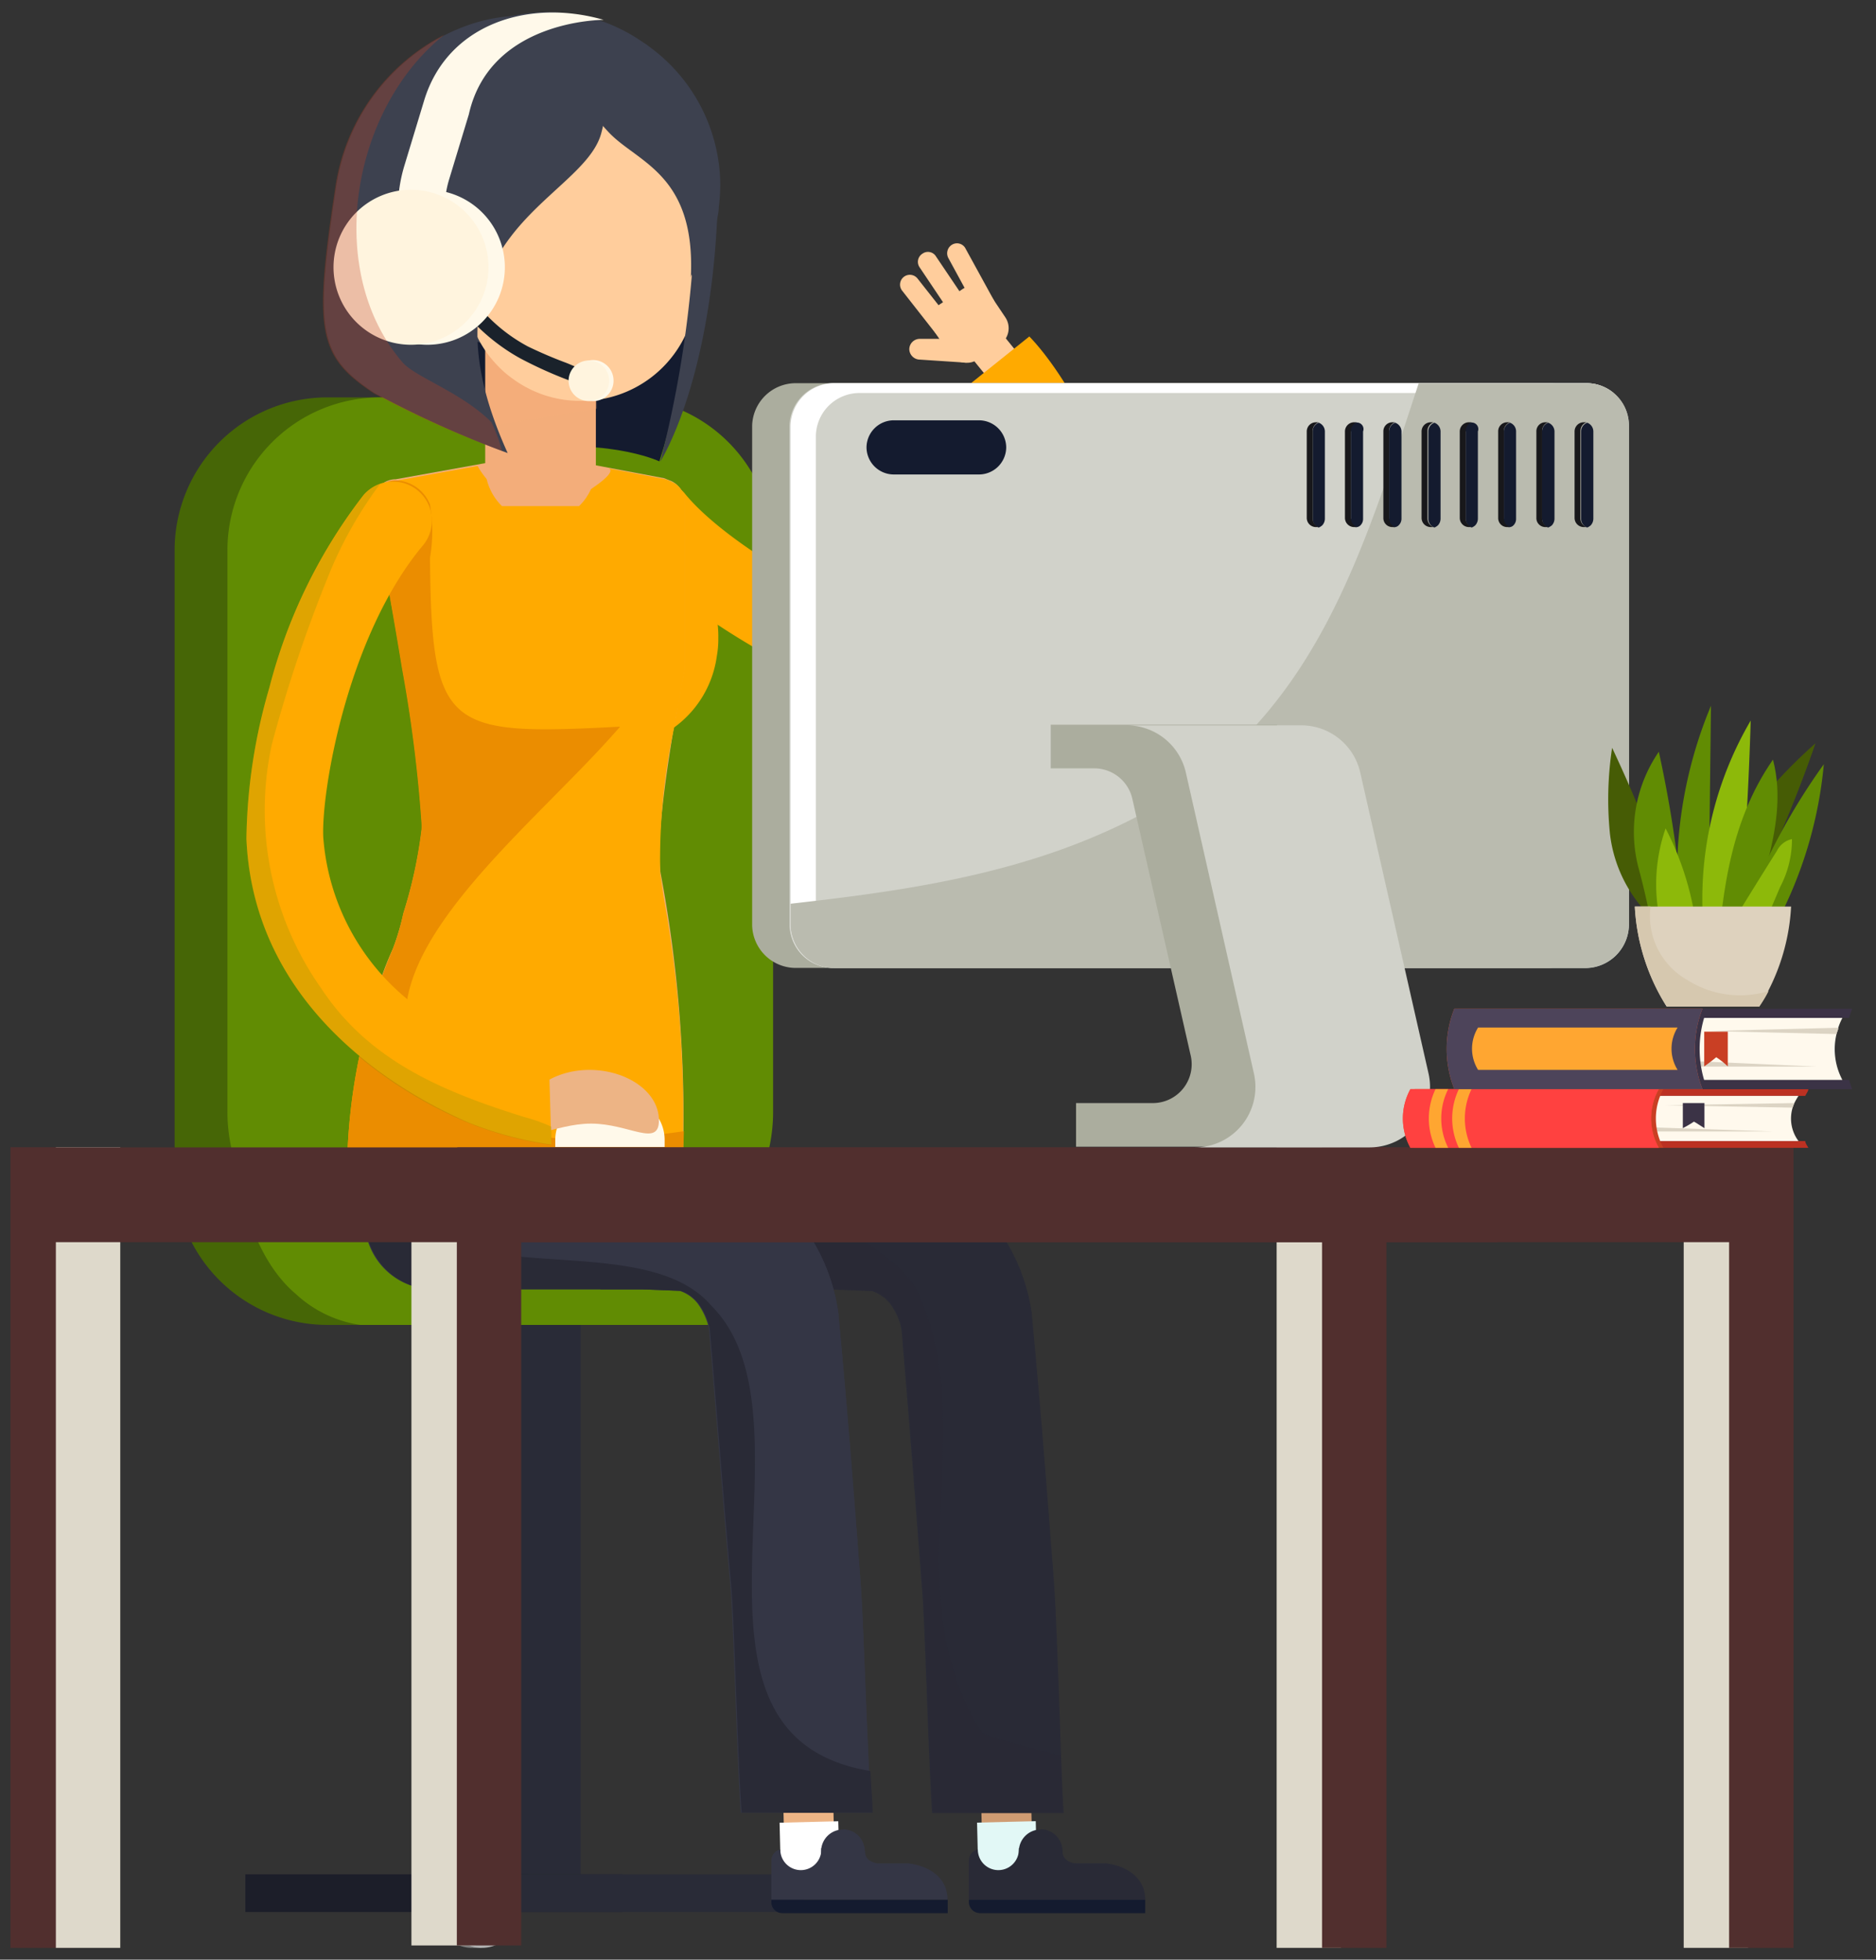 <svg xmlns="http://www.w3.org/2000/svg" viewBox="0 0 85.95 89.75"><rect x="0" y="0" width="85.95" height="89.75" fill="#333333" stroke="none"/><defs><style>.cls-1{isolation:isolate;}.cls-2{fill:#466606;}.cls-3{fill:#618c03;}.cls-4{fill:gray;}.cls-5{fill:#b3b3b3;}.cls-6{fill:#1c1e29;}.cls-7{fill:#292b37;}.cls-12,.cls-8{fill:#292a36;}.cls-9{fill:#cf9b72;}.cls-10{fill:#e2f8f6;}.cls-11{fill:#141b2f;}.cls-12{opacity:0.4;}.cls-12,.cls-20,.cls-25,.cls-35{mix-blend-mode:multiply;}.cls-13{fill:#edb485;}.cls-14{fill:#fff;}.cls-15{fill:#343645;}.cls-16{fill:#ffcd9c;}.cls-17{fill:#fa0;}.cls-18,.cls-20{fill:#f3ad7a;}.cls-19{fill:#eb8d00;}.cls-20,.cls-25{opacity:0.3;}.cls-21{fill:#3d414f;}.cls-22{fill:#1a222b;}.cls-23{fill:#fff9ea;}.cls-24{fill:#fff4de;}.cls-25{fill:#bf4223;}.cls-26{fill:#ded9cb;}.cls-27{fill:#512f2e;}.cls-28{opacity:0.2;mix-blend-mode:screen;}.cls-29{fill:#abad9e;}.cls-30{fill:#d1d2ca;}.cls-31{fill:#babbaf;}.cls-32{fill:#18181b;}.cls-33{fill:#bc3122;}.cls-34{fill:#fff9ed;}.cls-35{fill:#dcd4c4;}.cls-36{fill:#c93f24;}.cls-37{fill:#ea522d;}.cls-38{fill:#ff4140;}.cls-39{fill:#ffa631;}.cls-40{fill:#3b3346;}.cls-41{fill:#4d445a;}.cls-42{fill:#465c05;}.cls-43{fill:#8db90a;}.cls-44{fill:#ded2be;}.cls-45{fill:#d6c8af;}</style></defs><title>アートボード 1</title><g class="cls-1"><g id="レイヤー_1" data-name="レイヤー 1"><path class="cls-2" d="M33,50.94c0,3.86-3.12,9.74-7,9.74h-11a7,7,0,0,1-7-7V25.2a7,7,0,0,1,7-7H26a7,7,0,0,1,7,7Z"/><path class="cls-3" d="M35.42,50.94c0,3.86-3.13,8.1-7,8.1h-11c-3.86,0-7-4.24-7-8.1V25.2a7,7,0,0,1,7-7h11a7,7,0,0,1,7,7Z"/><path class="cls-4" d="M20,87.58a1.64,1.64,0,1,1,1.64,1.63A1.63,1.63,0,0,1,20,87.58Z"/><rect class="cls-4" x="21.68" y="85.94" width="0.4" height="3.27"/><path class="cls-5" d="M20.44,87.58a1.64,1.64,0,1,1,1.64,1.63A1.64,1.64,0,0,1,20.44,87.58Z"/><rect class="cls-6" x="21.45" y="60.05" width="2.76" height="25.79"/><rect class="cls-7" x="23.84" y="60.05" width="2.76" height="25.79"/><rect class="cls-6" x="11.24" y="85.84" width="17.29" height="1.73"/><rect class="cls-7" x="19.52" y="85.84" width="17.29" height="1.73"/><path class="cls-3" d="M16.51,60.68H34.27a1.52,1.52,0,0,0,1.52-1.53h0a1.52,1.52,0,0,0-1.52-1.52L10.65,51.8s.16,5.15,2.9,7.46A5.5,5.5,0,0,0,16.51,60.68Z"/><path class="cls-8" d="M29.74,53.76V51.13a6.46,6.46,0,0,0-6.44-6.44h-.12a6.46,6.46,0,0,0-6.44,6.44l0,1.9v.73Z"/><rect class="cls-9" x="44.97" y="82.2" width="2.29" height="1.93" transform="translate(-1.92 1.1) rotate(-1.33)"/><rect class="cls-10" x="44.8" y="83.44" width="2.69" height="2.79" transform="translate(-2.09 1.17) rotate(-1.42)"/><path class="cls-8" d="M47.68,83.79a1,1,0,0,0-1,1v.91a1,1,0,0,0,1,1h0a1,1,0,0,0,1-1v-.92a1,1,0,0,0-1-1Z"/><path class="cls-11" d="M44.39,87.11a.51.51,0,0,0,.5.51h7.58V87H44.39Z"/><path class="cls-8" d="M52.47,87H44.39V86.2h0v-1a.5.5,0,0,1,.41-.49v0a.94.94,0,1,0,1.88,0v-.07l2,.13v0a.5.5,0,0,0,.1.33l.07.07a.78.78,0,0,0,.41.17l.1,0,.3,0h1C51.64,85.46,52.46,86,52.47,87Z"/><path class="cls-8" d="M48.28,72.36c-.3-3.94-.61-8-1-12.07v-.08a8.78,8.78,0,0,0-1.44-3.76l-.09-.14a7.89,7.89,0,0,0-4.47-3.07l-.66-.11c-3.34-.15-9.49-.09-13.12-.08v6h5.82c3.87,0,2.78-.08,6.64.08a1.78,1.78,0,0,1,.83.59,3,3,0,0,1,.51,1.14c.34,4,.65,8.05.95,12,.15,2,.3,8.16.46,10.18h6C48.61,80.83,48.44,74.47,48.28,72.36Z"/><path class="cls-12" d="M42.07,59.19c-1.14-2.28-5-2.93-5.31-6.15-3.12,0-6.75,0-9.22,0v6h5.82c3.87,0,2.78-.08,6.64.08a1.78,1.78,0,0,1,.83.59,3,3,0,0,1,.51,1.14c.34,4,.65,8.05.95,12,.15,2,.3,8.16.46,10.18h6c-.05-.61-.1-1.56-.15-2.65a28.94,28.94,0,0,1-3.59-1C40.89,72.84,45,65.72,42.07,59.19Z"/><rect class="cls-13" x="35.91" y="82.2" width="2.29" height="1.93" transform="translate(-1.93 0.89) rotate(-1.33)"/><rect class="cls-14" x="35.75" y="83.44" width="2.69" height="2.79" transform="translate(-2.09 0.95) rotate(-1.42)"/><path class="cls-15" d="M38.62,83.79a1,1,0,0,0-1,1v.91a1,1,0,0,0,1,1h0a1,1,0,0,0,1-1v-.92a1,1,0,0,0-1-1Z"/><path class="cls-11" d="M35.34,87.11a.5.5,0,0,0,.5.51h7.58V87H35.34Z"/><path class="cls-15" d="M43.41,87H35.34V86.2h0v-1a.5.5,0,0,1,.41-.49v0a.94.94,0,1,0,1.88,0v-.07l2,.13v0a.5.5,0,0,0,.1.33l.06.07a.86.86,0,0,0,.42.17l.1,0,.3,0h1C42.59,85.46,43.41,86,43.41,87Z"/><path class="cls-15" d="M39.42,72.36c-.3-3.94-.61-8-1-12.07v-.08A8.78,8.78,0,0,0,37,56.45l-.09-.14a6.81,6.81,0,0,0-4.24-3A28.93,28.93,0,0,0,28.28,53H26.46v0H16.71V55.9a3.15,3.15,0,0,0,3.14,3.15h9.53l1.76.07a1.73,1.73,0,0,1,.83.59,3,3,0,0,1,.51,1.14c.34,4,.65,8.05,1,12,.14,2,.3,8.16.46,10.17h6C39.75,80.83,39.58,74.47,39.42,72.36Z"/><path class="cls-15" d="M32.58,59.79c5.25,5.25-2.69,19.69,7.23,21.29-.14-2.81-.26-7.06-.39-8.72-.3-3.94-.61-8-1-12.07v-.08A8.78,8.78,0,0,0,37,56.45l-.09-.14a6.81,6.81,0,0,0-4.24-3A28.93,28.93,0,0,0,28.28,53H26.46v0H17.75C18.12,60.21,29.07,55.7,32.58,59.79Z"/><path class="cls-8" d="M32.58,59.79c-3.51-4.09-14.46.42-14.83-6.76h-1V55.9a3.15,3.15,0,0,0,3.14,3.15h9.53l1.76.07a1.73,1.73,0,0,1,.83.59,3,3,0,0,1,.51,1.14c.34,4,.65,8.05,1,12,.14,2,.3,8.16.46,10.17h6c0-.46-.07-1.14-.1-1.91C29.89,79.48,37.83,65,32.58,59.79Z"/><rect class="cls-16" x="45.09" y="15.24" width="1.78" height="3.08" transform="translate(-0.29 32.75) rotate(-39.09)"/><path class="cls-16" d="M44.74,14.19a.46.46,0,0,0,.62.18h0a.46.46,0,0,0,.18-.61l-1.3-2.37a.44.44,0,0,0-.61-.19h0a.46.46,0,0,0-.18.62Z"/><path class="cls-16" d="M43,15.44a.45.45,0,0,0,.63.08h0a.45.45,0,0,0,.08-.64l-1.67-2.12a.45.45,0,0,0-.63-.08h0a.45.45,0,0,0-.08.63Z"/><path class="cls-16" d="M41.66,16a.48.48,0,0,1,.5-.48l2.18,0a1.54,1.54,0,0,1,.26.69c0,.15-.33.4-.33.4l-2.12-.14A.49.49,0,0,1,41.66,16Z"/><path class="cls-16" d="M43.64,14.49a.46.46,0,0,0,.63.12h0a.45.45,0,0,0,.12-.63l-1.51-2.24a.43.43,0,0,0-.62-.12h0a.44.44,0,0,0-.13.62Z"/><rect class="cls-16" x="42.91" y="13.33" width="3.06" height="3.06" rx="0.89" transform="translate(-0.75 27.27) rotate(-33.85)"/><path class="cls-17" d="M51.55,28.92c0,.19-.11.38-.17.56A6,6,0,0,1,46,33.3c-5.32.52-14.7-4.88-17.54-8.43a1.85,1.85,0,0,1,2.88-2.31c2.39,3,10.77,7.41,14.3,7.06,1.6-.16,2.05-.84,2.26-1.42l.09-.26c.73-2.71-1.7-8.26-3.64-10.28l2.81-2.25C49.44,17.78,52.79,24.33,51.55,28.92Z"/><path class="cls-17" d="M32.91,29.24a4.39,4.39,0,0,1-.07.82,4.84,4.84,0,0,1-2,3.29,4.11,4.11,0,0,1-2.32.78h-.11a4.71,4.71,0,0,1-4.51-4.89,5.31,5.31,0,0,1,.33-1.84,4.66,4.66,0,0,1,3-2.88,4.14,4.14,0,0,1,1.17-.17,4.25,4.25,0,0,1,3,1.22A5,5,0,0,1,32.91,29.24Z"/><path class="cls-18" d="M18.49,41.81A12,12,0,0,1,18,43.46c-2.17,4.68-1.1,9.54-1.14,9.94,2.7,1.25,11.78.48,14.41.06a59.86,59.86,0,0,0-1-13.45c-.36-2.23,1.09-9.34,1.09-9.34a3.89,3.89,0,0,0,0-.47V23a1,1,0,0,0-.3-.75,1,1,0,0,0-.31-.22l-.33-.13L24.59,20.8l-2.46.43-4,.72a1,1,0,0,0-1,1.06l0,.17c0,.12.06.29.1.51.23,1.26.75,4.07,1.21,6.89h0a63.47,63.47,0,0,1,.89,7.06,2.36,2.36,0,0,1,0,.3A21.1,21.1,0,0,1,18.49,41.81Z"/><path class="cls-17" d="M31.38,23V30.2a3.57,3.57,0,0,1,0,.46s-.13.64-.3,1.59c-.07.33-.13.7-.2,1.1A28.65,28.65,0,0,0,30.25,40c.05.37.11.74.16,1.1a55.81,55.81,0,0,1,.84,12.35c-.6.1-1.57.21-2.71.32-2.25.21-11.81.33-12.64-.05A26.73,26.73,0,0,1,18,43.46a10.59,10.59,0,0,0,.52-1.66A20.85,20.85,0,0,0,19.33,38a2.33,2.33,0,0,0,0-.29,63,63,0,0,0-.89-7.07h0c-.46-2.83-1-5.63-1.21-6.89-.05-.22-.08-.39-.1-.51a1.37,1.37,0,0,0,0-.17,1,1,0,0,1,1-1.05l3.75-.68A3.48,3.48,0,0,0,27,22.45c1.4-.92.87-1,.87-1l2.58.49a1.51,1.51,0,0,1,.34.14.85.85,0,0,1,.31.21A1,1,0,0,1,31.38,23Z"/><path class="cls-19" d="M20.1,50C15,44.93,24,38.38,28.41,33.28c-7.94.42-8.64.17-8.71-7.73a7.13,7.13,0,0,0,0-2.44A1.74,1.74,0,0,0,18.11,22a1,1,0,0,0-1,1.06l0,.17c0,.12.05.29.1.51.23,1.26.75,4.07,1.21,6.89h0a63.47,63.47,0,0,1,.89,7.06,2.36,2.36,0,0,1,0,.3,21.1,21.1,0,0,1-.84,3.86A10.81,10.81,0,0,1,18,43.46,26.69,26.69,0,0,0,15.9,53.72c.84.39,10.38.27,12.64.06,1.14-.11,2.1-.22,2.71-.32.05-.53.07-1.08.08-1.65C27.07,52.41,23.08,52.6,20.1,50Z"/><path class="cls-11" d="M30.21,21.13s-2.63-1.24-7.15-.38c-.16,0-4.89-9.1-3.6-10.25C22.59,7.7,31,9,31,9S32.54,13.85,30.21,21.13Z"/><path class="cls-18" d="M23,23.18h3.53a2.54,2.54,0,0,0,.77-1.82V13a2.54,2.54,0,0,0-5.07,0v8.33A2.54,2.54,0,0,0,23,23.18Z"/><path class="cls-20" d="M27.34,18.72V13a2.54,2.54,0,0,0-5.07,0v6.55Z"/><path class="cls-21" d="M33,8.44a9.45,9.45,0,0,1-.07,1.07c0,.29-.1.59-.17.88a7.92,7.92,0,0,1-10.46,5.43h0a7.89,7.89,0,0,1-5.08-6.89c0-.16,0-.32,0-.49A7.91,7.91,0,0,1,25.06.55,8,8,0,0,1,27,.8q.34.09.69.21A8,8,0,0,1,29.55,2,7.89,7.89,0,0,1,33,8.44Z"/><path class="cls-16" d="M21.32,7.52v5.56a5.25,5.25,0,0,0,1.55,3.74,4.69,4.69,0,0,0,.64.54,5.21,5.21,0,0,0,3.11,1,5.26,5.26,0,0,0,5.12-3.94,5.05,5.05,0,0,0,.18-1.35V7.52c0-.07,0-.14,0-.2a5.3,5.3,0,0,0-10.59.2Z"/><path class="cls-21" d="M21.71,4.17c1.78-2.35,4.22-3.51,5.45-2.58s.77,3.59-1,6-4.22,3.5-5.44,2.57S19.93,6.52,21.71,4.17Z"/><path class="cls-16" d="M21.61,13.25c-.55.27-1.33-.22-1.73-1.07s-.3-1.77.24-2,1.34.21,1.75,1.07S22.16,13,21.61,13.25Z"/><path class="cls-18" d="M21.27,12.29c-.2.14-.55,0-.78-.33s-.23-.71,0-.85.55,0,.78.33S21.48,12.14,21.27,12.29Z"/><path class="cls-21" d="M26.86,1.74s1.52,1.2.69,4.35-8.83,4.66-4.29,14.66A47.12,47.12,0,0,1,17.16,18c-2.57-1.7-2.75-2.85-1.76-9.42S23.56-1,26.86,1.74Z"/><path class="cls-22" d="M27.43,17c-.45.12-1.11-.24-1.51-.39-.59-.22-1.17-.47-1.73-.74a7.57,7.57,0,0,1-3.71-4.59c0-.1-.46,0-.46.14.14,2.06,2,4,3.83,5a19.05,19.05,0,0,0,2.22,1,2.48,2.48,0,0,0,1.53.26C27.93,17.44,27.78,16.87,27.43,17Z"/><path class="cls-23" d="M27.66.91c-3.48-1-7.18.22-8.23,3.7l-.91,3a6.94,6.94,0,0,0-.29,1.89h2.15a4.53,4.53,0,0,1,.19-1.26l.91-3C22.45.88,27.66.91,27.66.91Z"/><path class="cls-23" d="M23.13,12.24a3.55,3.55,0,1,0-3.55,3.55A3.55,3.55,0,0,0,23.13,12.24Z"/><path class="cls-24" d="M22.38,12.24a3.55,3.55,0,1,0-3.55,3.55A3.55,3.55,0,0,0,22.38,12.24Z"/><path class="cls-23" d="M28.11,17.44a.94.94,0,1,0-.93.93A.93.93,0,0,0,28.11,17.44Z"/><path class="cls-24" d="M27.91,17.44a.93.93,0,0,0-1.86,0,.93.93,0,0,0,1.86,0Z"/><path class="cls-25" d="M18.49,16.65C14.82,12.45,16.08,5,20.36,1.59a9.35,9.35,0,0,0-5,7c-1,6.57-.81,7.72,1.76,9.42A42.84,42.84,0,0,0,23,20.65a7.06,7.06,0,0,0-.49-1.32C21.17,18,19.16,17.32,18.49,16.65Z"/><path class="cls-21" d="M32.9,8.74a1.49,1.49,0,0,0,.06-.3C33,8.06,31,3,29.55,2a8.09,8.09,0,0,0-2.34-.68s0,0,0,0c-1.12,1-1.35,2.59.68,4.74,1.32,1.4,4,1.91,3.76,6.68,0,0,0-.09.05-.17a51.22,51.22,0,0,1-1.45,8.57S32.73,17.32,32.9,8.74Z"/><rect class="cls-26" x="18.85" y="54.21" width="2.95" height="34.89"/><rect class="cls-27" x="20.93" y="54.21" width="2.95" height="34.89"/><rect class="cls-26" x="77.14" y="52.55" width="2.95" height="36.66"/><rect class="cls-27" x="79.22" y="52.55" width="2.95" height="36.66"/><rect class="cls-27" x="0.48" y="52.55" width="2.95" height="36.66"/><rect class="cls-26" x="2.56" y="52.55" width="2.95" height="36.66"/><rect class="cls-26" x="58.49" y="52.55" width="2.95" height="36.66"/><rect class="cls-27" x="60.57" y="52.55" width="2.95" height="36.66"/><rect class="cls-27" x="0.48" y="52.55" width="68.13" height="4.34"/><rect class="cls-27" x="20.95" y="52.55" width="61.22" height="4.34"/><path class="cls-23" d="M30.45,52.53V52.2a1.9,1.9,0,0,0-1.9-1.9h-1.2a1.91,1.91,0,0,0-1.91,1.9v.33Z"/><path class="cls-13" d="M30.19,51.31c0,1.26-1.37.15-3.11.15s-3.2,1.11-3.2-.15S25.29,49,27,49,30.19,50,30.19,51.31Z"/><path class="cls-17" d="M25.26,52.42a16.22,16.22,0,0,1-3.77-1c-2.3-1-9.84-4.72-10.2-13a25.72,25.72,0,0,1,1.05-6.92,24.3,24.3,0,0,1,4.31-8.82A1.76,1.76,0,1,1,19.36,25c-3.43,4.11-4.64,11.2-4.55,13.33a10.6,10.6,0,0,0,4.76,8.1,19,19,0,0,0,5.59,2.52Z"/><g class="cls-28"><path class="cls-3" d="M14.72,45.27a14.13,14.13,0,0,1-2.26-11.2A64.81,64.81,0,0,1,15.2,26a18.84,18.84,0,0,1,2.21-3.83,1.73,1.73,0,0,0-.76.53,24.3,24.3,0,0,0-4.31,8.82,25.72,25.72,0,0,0-1.05,6.92c.36,8.3,7.9,12.06,10.2,13a16.22,16.22,0,0,0,3.77,1l0-.84a7.37,7.37,0,0,0-1.17-.42C20.28,50,16.9,48.58,14.72,45.27Z"/></g><rect class="cls-22" x="36.22" y="17.55" width="38.41" height="26.79" rx="1.95"/><path class="cls-29" d="M36.41,17.55H70.92a1.94,1.94,0,0,1,2,1.94V42.38a2,2,0,0,1-2,1.95H36.41a2,2,0,0,1-1.95-1.95V19.49A2,2,0,0,1,36.41,17.55Z"/><path class="cls-30" d="M38.17,17.55H72.68a1.94,1.94,0,0,1,1.95,1.94V42.38a2,2,0,0,1-1.95,1.95H38.17a2,2,0,0,1-2-1.95V19.49A2,2,0,0,1,38.17,17.55Z"/><path class="cls-14" d="M73.92,18H39.33a2,2,0,0,0-1.95,1.94V42.82a1.92,1.92,0,0,0,.72,1.5,1.94,1.94,0,0,1-1.88-1.94V19.49a2,2,0,0,1,2-1.94H72.68A1.93,1.93,0,0,1,73.92,18Z"/><path class="cls-31" d="M72.68,17.55H65C62.46,25.25,60.43,32,53.86,36.39c-5.53,3.46-11.72,4.33-17.64,5v1a2,2,0,0,0,2,1.95H72.68a2,2,0,0,0,1.95-1.95V19.49A1.94,1.94,0,0,0,72.68,17.55Z"/><path class="cls-11" d="M44.86,21.73H40.94a1.25,1.25,0,0,1-1.24-1.24h0a1.25,1.25,0,0,1,1.24-1.24h3.92a1.25,1.25,0,0,1,1.24,1.24h0A1.25,1.25,0,0,1,44.86,21.73Z"/><path class="cls-11" d="M60.7,19.76v4a.45.45,0,0,1-.12.3.54.54,0,0,1-.16.1.42.42,0,0,1-.28-.4v-4a.42.42,0,0,1,.28-.4A.43.43,0,0,1,60.7,19.76Z"/><path class="cls-32" d="M59.87,19.76a.42.42,0,0,1,.41-.42l.14,0a.42.42,0,0,0-.28.4v4a.42.42,0,0,0,.28.4l-.14,0a.42.42,0,0,1-.41-.42Z"/><path class="cls-11" d="M62.45,19.76v4a.41.41,0,0,1-.12.3.27.27,0,0,1-.44-.3v-4a.3.3,0,1,1,.56,0Z"/><path class="cls-32" d="M61.62,19.76a.42.42,0,0,1,.42-.42l.13,0a.43.43,0,0,0-.28.4v4a.43.43,0,0,0,.28.4l-.13,0a.42.42,0,0,1-.42-.42Z"/><path class="cls-11" d="M64.21,19.76v4a.42.42,0,0,1-.13.3.27.27,0,0,1-.44-.3v-4a.43.43,0,0,1,.28-.4A.43.43,0,0,1,64.21,19.76Z"/><path class="cls-32" d="M63.38,19.76a.41.41,0,0,1,.41-.42l.13,0a.43.43,0,0,0-.28.4v4a.43.43,0,0,0,.28.4l-.13,0a.41.41,0,0,1-.41-.42Z"/><path class="cls-11" d="M66,19.76v4a.45.45,0,0,1-.12.3.54.54,0,0,1-.16.1.42.42,0,0,1-.28-.4v-4a.42.42,0,0,1,.28-.4A.43.43,0,0,1,66,19.76Z"/><path class="cls-32" d="M65.13,19.76a.42.42,0,0,1,.41-.42l.14,0a.42.42,0,0,0-.28.4v4a.42.42,0,0,0,.28.4l-.14,0a.42.42,0,0,1-.41-.42Z"/><path class="cls-11" d="M67.71,19.76v4a.45.45,0,0,1-.12.3.54.54,0,0,1-.16.1.43.43,0,0,1-.28-.4v-4a.3.3,0,1,1,.56,0Z"/><path class="cls-32" d="M66.88,19.76a.42.42,0,0,1,.42-.42l.13,0a.43.43,0,0,0-.28.4v4a.43.43,0,0,0,.28.4l-.13,0a.42.42,0,0,1-.42-.42Z"/><path class="cls-11" d="M69.46,19.76v4a.41.41,0,0,1-.12.3.27.27,0,0,1-.44-.3v-4a.43.43,0,0,1,.28-.4A.42.42,0,0,1,69.46,19.76Z"/><path class="cls-32" d="M68.64,19.76a.41.41,0,0,1,.41-.42l.13,0a.43.43,0,0,0-.28.4v4a.43.43,0,0,0,.28.4l-.13,0a.41.41,0,0,1-.41-.42Z"/><path class="cls-11" d="M71.22,19.76v4a.45.45,0,0,1-.12.3.59.59,0,0,1-.17.1.43.43,0,0,1-.28-.4v-4a.43.43,0,0,1,.28-.4A.43.43,0,0,1,71.22,19.76Z"/><path class="cls-32" d="M70.39,19.76a.41.41,0,0,1,.41-.42l.13,0a.43.43,0,0,0-.28.4v4a.43.43,0,0,0,.28.4l-.13,0a.41.41,0,0,1-.41-.42Z"/><path class="cls-11" d="M73,19.76v4a.45.45,0,0,1-.12.3.54.54,0,0,1-.16.1.42.42,0,0,1-.28-.4v-4a.42.42,0,0,1,.28-.4A.43.43,0,0,1,73,19.76Z"/><path class="cls-32" d="M72.14,19.76a.42.42,0,0,1,.41-.42l.14,0a.42.42,0,0,0-.28.4v4a.42.42,0,0,0,.28.4l-.14,0a.42.42,0,0,1-.41-.42Z"/><path class="cls-29" d="M52.81,50.52H49.3v2H58l.51-19.33H48.14v2h2a1.79,1.79,0,0,1,1.74,1.4l2.66,11.7A1.78,1.78,0,0,1,52.81,50.52Z"/><path class="cls-30" d="M62.75,52.55h-8a2.77,2.77,0,0,0,2.7-3.38L54.33,35.38a2.78,2.78,0,0,0-2.71-2.16h8a2.77,2.77,0,0,1,2.7,2.16l3.13,13.79A2.77,2.77,0,0,1,62.75,52.55Z"/><path class="cls-33" d="M82.71,52.26c0,.1.09.21.14.31H67.66a2.79,2.79,0,0,1,0-2.69H82.85c0,.1-.1.21-.14.31H68.36a1.73,1.73,0,0,0,0,2.07Z"/><path class="cls-34" d="M82.4,52.26H67.21a1.73,1.73,0,0,1,0-2.07H82.4a2.79,2.79,0,0,0-.19.33,1.8,1.8,0,0,0-.08.21A1.72,1.72,0,0,0,82.4,52.26Z"/><path class="cls-35" d="M82.21,50.52a1.8,1.8,0,0,0-.08.21l-5.83-.11Z"/><polygon class="cls-35" points="81.24 51.82 74.73 51.82 74.73 51.6 81.24 51.82"/><path class="cls-36" d="M76.21,52.57H64.82a2.74,2.74,0,0,1,0-2.69H76.21A2.79,2.79,0,0,0,76.21,52.57Z"/><path class="cls-37" d="M76,52.57H64.62a2.79,2.79,0,0,1,0-2.69H76A2.74,2.74,0,0,0,76,52.57Z"/><path class="cls-38" d="M76,52.57H64.62a2.79,2.79,0,0,1,0-2.69H76A2.74,2.74,0,0,0,76,52.57Z"/><path class="cls-39" d="M66.35,52.57h-.58a3.1,3.1,0,0,1,0-2.69h.58A3,3,0,0,0,66.35,52.57Z"/><path class="cls-39" d="M67.42,52.57h-.58a3.1,3.1,0,0,1,0-2.69h.58A3.1,3.1,0,0,0,67.42,52.57Z"/><path class="cls-40" d="M77.1,50.52v1.15s.27-.14.51-.3c0,0,.1.05.48.3V50.52h-1Z"/><path class="cls-40" d="M84.72,49.46a3.45,3.45,0,0,0,.14.42H69.67a5,5,0,0,1,0-3.68H84.86a3.45,3.45,0,0,0-.14.42H70.37a3,3,0,0,0,0,2.84Z"/><path class="cls-34" d="M84.41,49.46H69.22a3,3,0,0,1,0-2.84H84.41a2.88,2.88,0,0,0-.19.45c0,.1-.06.19-.08.29A3,3,0,0,0,84.41,49.46Z"/><path class="cls-35" d="M84.22,47.07c0,.1-.06.19-.08.29l-5.83-.14Z"/><polygon class="cls-35" points="83.25 48.85 76.73 48.85 76.73 48.56 83.25 48.85"/><path class="cls-40" d="M78.22,49.88H66.82a5.08,5.08,0,0,1,0-3.68h11.4A5,5,0,0,0,78.22,49.88Z"/><path class="cls-37" d="M78,49.88H66.63a5,5,0,0,1,0-3.68H78A5.08,5.08,0,0,0,78,49.88Z"/><path class="cls-41" d="M78,49.88H66.63a5,5,0,0,1,0-3.68H78A5.08,5.08,0,0,0,78,49.88Z"/><path class="cls-39" d="M76.86,49H67.72a1.83,1.83,0,0,1,0-1.94h9.14A1.83,1.83,0,0,0,76.86,49Z"/><path class="cls-36" d="M78.08,47.25v1.59s.29-.2.55-.42a3.53,3.53,0,0,1,.53.42V47.25H78.08Z"/><path class="cls-42" d="M78.87,41a6.16,6.16,0,0,1,1.31-3.76,23.15,23.15,0,0,1,3-3.2,62.39,62.39,0,0,1-3.56,8.28Z"/><path class="cls-3" d="M76.92,41.94a20.12,20.12,0,0,1,1.47-9.62q-.06,4.83-.11,9.67Z"/><path class="cls-43" d="M78,41.64A16.16,16.16,0,0,1,80.21,33c-.09,3-.26,6-.52,9a.28.28,0,0,1-.17.27Z"/><path class="cls-42" d="M75.49,41.85a6.34,6.34,0,0,1-1.73-3.67,15.69,15.69,0,0,1,.1-3.93,61.84,61.84,0,0,1,3.23,8.36Z"/><path class="cls-3" d="M79.32,43.62A29,29,0,0,1,83.56,35a19.32,19.32,0,0,1-3.2,9Z"/><path class="cls-3" d="M78.61,44.79c.24-3.43.53-7,2.62-10,.85,3.25-1.16,6.51-1.45,9.81Z"/><path class="cls-3" d="M76.06,45.09a33.62,33.62,0,0,0-1-5.38A6.48,6.48,0,0,1,76,34.43a56.17,56.17,0,0,1,1.3,11.38Z"/><path class="cls-43" d="M76.31,43.06a7.81,7.81,0,0,1,0-5.12,13.52,13.52,0,0,1,1.45,4.88Z"/><path class="cls-43" d="M79.13,42.65c.75-1.23,1.51-2.46,2.28-3.68a1,1,0,0,1,.69-.54,4.67,4.67,0,0,1-.54,2.19l-1.24,2.91Z"/><path class="cls-44" d="M74.9,41.52a9.5,9.5,0,0,0,1.46,4.58H80.6a9.5,9.5,0,0,0,1.46-4.58Z"/><path class="cls-45" d="M77.3,44.88a3.37,3.37,0,0,1-1.68-3.36H74.9a9.5,9.5,0,0,0,1.46,4.58H80.6a5.34,5.34,0,0,0,.43-.71A4.51,4.51,0,0,1,77.3,44.88Z"/></g></g></svg>